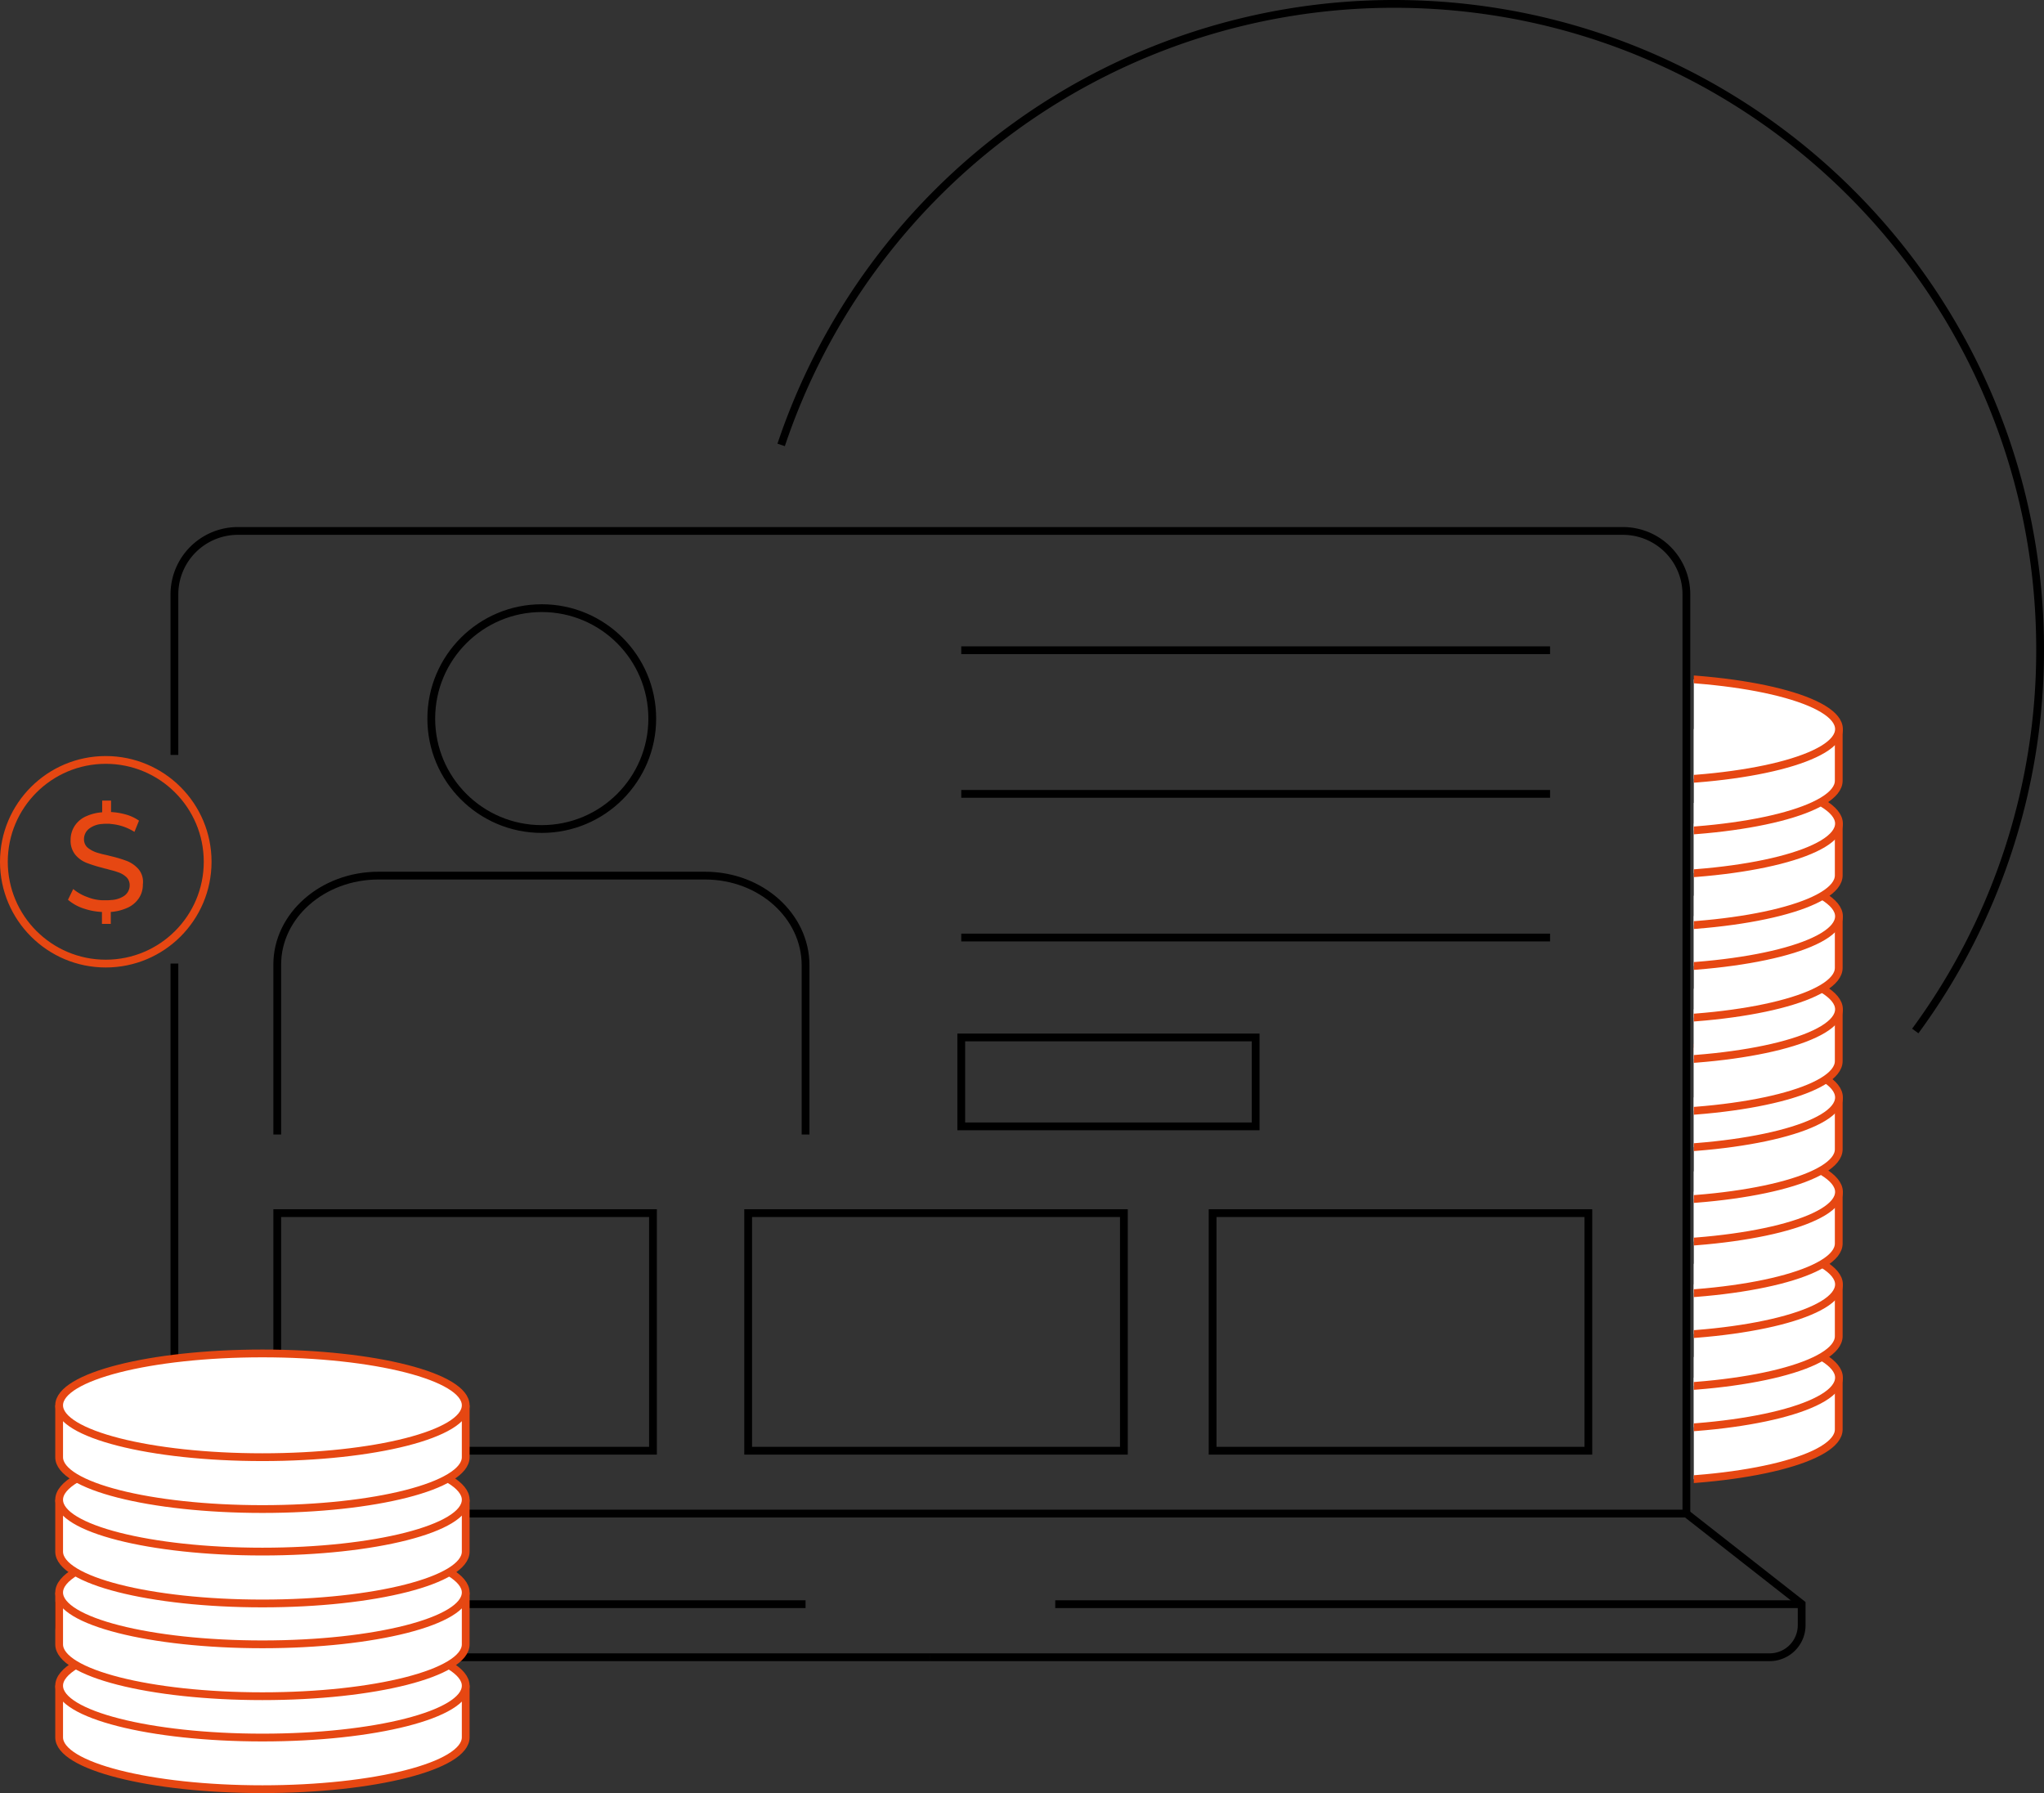 <svg xmlns="http://www.w3.org/2000/svg" xmlns:xlink="http://www.w3.org/1999/xlink" width="525.4" height="460.9" viewBox="0 0 525.4 460.9"><rect x="0" y="0" width="525.4" height="460.9" fill="#333333" stroke="none"/><defs><style>.a,.d{fill:none;}.a{stroke:#000;}.a,.b,.d{stroke-miterlimit:10;stroke-width:2px;}.b{fill:#fff;}.b,.d{stroke:#e64712;}.c{clip-path:url(#a);}.e{fill:#e64712;}</style><clipPath id="a"><rect width="74.508" height="270.093"></rect></clipPath></defs><g transform="translate(1 1)"><g transform="translate(14.201 135.477)"><path class="a" d="M72.3,279.07V237.782A16.314,16.314,0,0,1,88.591,221.5H444.655a16.314,16.314,0,0,1,16.291,16.282v236.3H72.3V332.708" transform="translate(-42.669 -221.5)"></path><path class="a" d="M53.731,632.6,24.1,655.825v5.468a8.236,8.236,0,0,0,8.238,8.233H248.054" transform="translate(-24.1 -380.018)"></path><path class="a" d="M582.723,632.6l29.631,23.225v5.468a8.236,8.236,0,0,1-8.238,8.233H388.4" transform="translate(-164.446 -380.018)"></path><line class="a" x2="191.864" transform="translate(0 275.868)"></line><line class="a" x2="191.864" transform="translate(256.044 275.868)"></line><g transform="translate(56.065 19.845)"><path class="a" d="M251.1,432.24v-43.5c0-12.657-11.5-23.04-25.82-23.04H141.3c-14.324,0-26,10.261-26,22.856V432.24" transform="translate(-115.3 -296.948)"></path><path class="a" d="M287,457.265v0" transform="translate(-181.447 -321.973)"></path><path class="a" d="M164.5,457.15v0" transform="translate(-134.254 -321.857)"></path><ellipse class="a" cx="28.402" cy="28.386" rx="28.402" ry="28.386" transform="translate(39.59)"></ellipse></g><line class="a" x2="151.352" transform="translate(231.885 30.659)"></line><line class="a" x2="151.352" transform="translate(231.885 67.585)"></line><line class="a" x2="151.352" transform="translate(231.885 104.511)"></line><rect class="a" width="96.578" height="61.072" transform="translate(56.065 175.352)"></rect><rect class="a" width="96.578" height="61.072" transform="translate(177.11 175.352)"></rect><rect class="a" width="96.578" height="61.072" transform="translate(296.495 175.352)"></rect><rect class="a" width="75.676" height="22.856" transform="translate(231.885 130.193)"></rect></g><g transform="translate(14.201 426.889)"><path class="b" d="M128.608,704.5v13.333c0,7.373-23.361,13.333-52.254,13.333S24.1,725.206,24.1,717.833V704.5" transform="translate(-24.1 -699.155)"></path><path class="b" d="M124.428,695.984c2.643,1.6,4.18,3.379,4.18,5.222,0,7.373-23.361,13.333-52.254,13.333S24.1,708.58,24.1,701.207c0-1.9,1.6-3.748,4.426-5.407" transform="translate(-24.1 -695.8)"></path></g><g transform="translate(14.201 402.928)"><path class="b" d="M128.608,665.6v13.333c0,7.373-23.361,13.333-52.254,13.333S24.1,686.305,24.1,678.933V665.6" transform="translate(-24.1 -660.193)"></path><path class="b" d="M124.428,656.984c2.643,1.6,4.18,3.379,4.18,5.222,0,7.373-23.361,13.333-52.254,13.333S24.1,669.58,24.1,662.207c0-1.9,1.6-3.748,4.426-5.407" transform="translate(-24.1 -656.8)"></path></g><g transform="translate(14.201 379.089)"><path class="b" d="M128.608,626.8v13.333c0,7.373-23.361,13.333-52.254,13.333S24.1,647.505,24.1,640.133V626.8" transform="translate(-24.1 -621.393)"></path><path class="b" d="M124.428,618.184c2.643,1.6,4.18,3.379,4.18,5.222,0,7.373-23.361,13.333-52.254,13.333S24.1,630.78,24.1,623.407c0-1.9,1.6-3.748,4.426-5.407" transform="translate(-24.1 -618)"></path></g><g transform="translate(14.201 346.894)"><path class="b" d="M128.608,587.3v13.333c0,7.373-23.361,13.333-52.254,13.333S24.1,608.005,24.1,600.633V587.3" transform="translate(-24.1 -573.967)"></path><ellipse class="b" cx="52.254" cy="13.333" rx="52.254" ry="13.333" transform="translate(0 0)"></ellipse></g><g transform="translate(434.384 149.485)"><g class="c"><path class="b" d="M702.708,575.7v13.333c0,7.373-23.361,13.333-52.254,13.333s-52.254-5.96-52.254-13.333V575.7" transform="translate(-665.454 -372.086)"></path><path class="b" d="M698.628,567.084c2.643,1.6,4.18,3.379,4.18,5.222,0,7.373-23.361,13.333-52.254,13.333S598.3,579.68,598.3,572.307c0-1.9,1.6-3.748,4.426-5.407" transform="translate(-665.492 -368.693)"></path></g><g class="c"><path class="b" d="M702.708,536.7v13.333c0,7.373-23.361,13.333-52.254,13.333s-52.254-5.96-52.254-13.333V536.7" transform="translate(-665.454 -357.048)"></path><path class="b" d="M698.628,528.084c2.643,1.6,4.18,3.379,4.18,5.222,0,7.373-23.361,13.333-52.254,13.333S598.3,540.68,598.3,533.307c0-1.9,1.6-3.748,4.426-5.407" transform="translate(-665.492 -353.654)"></path></g><g class="c"><path class="b" d="M702.708,497.9v13.333c0,7.373-23.361,13.333-52.254,13.333s-52.254-5.96-52.254-13.333V497.9" transform="translate(-665.454 -342.087)"></path><path class="b" d="M698.628,489.384c2.643,1.6,4.18,3.379,4.18,5.222,0,7.373-23.361,13.333-52.254,13.333S598.3,501.98,598.3,494.607c0-1.9,1.6-3.748,4.426-5.407" transform="translate(-665.492 -338.732)"></path></g><g class="c"><path class="b" d="M702.708,458.5v13.333c0,7.373-23.361,13.333-52.254,13.333s-52.254-5.96-52.254-13.333V458.5" transform="translate(-665.454 -326.894)"></path><ellipse class="b" cx="52.254" cy="13.333" rx="52.254" ry="13.333" transform="translate(-67.192 118.273)"></ellipse></g><g class="c"><path class="b" d="M702.708,421.6v13.333c0,7.373-23.361,13.333-52.254,13.333s-52.254-5.96-52.254-13.333V421.6" transform="translate(-665.454 -312.666)"></path><path class="b" d="M698.628,412.984c2.643,1.6,4.18,3.379,4.18,5.222,0,7.373-23.361,13.333-52.254,13.333S598.3,425.58,598.3,418.207c0-1.9,1.6-3.748,4.426-5.407" transform="translate(-665.492 -309.273)"></path></g><g class="c"><path class="b" d="M702.708,382.6v13.333c0,7.373-23.361,13.333-52.254,13.333s-52.254-5.96-52.254-13.333V382.6" transform="translate(-665.454 -297.628)"></path><path class="b" d="M698.628,374.084c2.643,1.6,4.18,3.379,4.18,5.222,0,7.373-23.361,13.333-52.254,13.333S598.3,386.68,598.3,379.307c0-1.9,1.6-3.748,4.426-5.407" transform="translate(-665.492 -294.273)"></path></g><g class="c"><path class="b" d="M702.708,343.9v13.333c0,7.373-23.361,13.333-52.254,13.333s-52.254-5.96-52.254-13.333V343.9" transform="translate(-665.454 -282.705)"></path><path class="b" d="M698.628,335.284c2.643,1.6,4.18,3.379,4.18,5.222,0,7.373-23.361,13.333-52.254,13.333S598.3,347.88,598.3,340.507c0-1.9,1.6-3.748,4.426-5.407" transform="translate(-665.492 -279.312)"></path></g><g class="c"><path class="b" d="M702.708,304.361v13.271c0,7.373-23.361,13.333-52.254,13.333s-52.254-5.96-52.254-13.333V304.3" transform="translate(-665.454 -267.436)"></path><ellipse class="b" cx="52.254" cy="13.333" rx="52.254" ry="13.333" transform="translate(-67.192 23.593)"></ellipse></g></g><path class="a" d="M326,114.358A166.13,166.13,0,0,1,483.561,1c91.721,0,166.045,74.282,166.045,165.951a165.154,165.154,0,0,1-32.09,98.059" transform="translate(-126.206 -1)"></path><g transform="translate(0 194.337)"><ellipse class="d" cx="26.188" cy="26.174" rx="26.188" ry="26.174"></ellipse><path class="e" d="M45.935,351.933a7.828,7.828,0,0,0-2.951-2.089,33.284,33.284,0,0,0-4.057-1.229c-.184-.061-.307-.061-.492-.123-.676-.184-1.291-.307-1.844-.43-.615-.184-1.168-.307-1.66-.492a7.3,7.3,0,0,1-2.152-1.229,2.823,2.823,0,0,1-.861-2.089,3.381,3.381,0,0,1,1.537-2.888,6.066,6.066,0,0,1,3.074-1.044A10.9,10.9,0,0,1,38,340.26a4.059,4.059,0,0,1,.861.061,13.326,13.326,0,0,1,2.643.492,13.968,13.968,0,0,1,3.381,1.536l1.168-2.888A11.263,11.263,0,0,0,42.37,337.8a17.327,17.327,0,0,0-3.5-.553V334.3H36.591v3.011a11.95,11.95,0,0,0-3.873.922,6.8,6.8,0,0,0-3.2,2.581,6.591,6.591,0,0,0-1.045,3.625,5.67,5.67,0,0,0,1.23,3.809,7.208,7.208,0,0,0,2.951,2.089,34.042,34.042,0,0,0,3.934,1.229c.184.061.43.123.615.184.615.123,1.168.307,1.66.43a17.365,17.365,0,0,1,1.844.553,5.883,5.883,0,0,1,2.09,1.229,2.823,2.823,0,0,1,.861,2.089,3.279,3.279,0,0,1-1.537,2.826,6.555,6.555,0,0,1-3.2.983,10.9,10.9,0,0,1-1.475.061h-.861a11.386,11.386,0,0,1-3.75-.8,11.819,11.819,0,0,1-3.689-2.089L27.8,359.8a11.841,11.841,0,0,0,4.119,2.273,16.548,16.548,0,0,0,4.611.86V366H38.8v-3.072a12.337,12.337,0,0,0,3.934-.922A6.97,6.97,0,0,0,46,359.429a6.193,6.193,0,0,0,1.045-3.564A5.122,5.122,0,0,0,45.935,351.933Z" transform="translate(-11.325 -323.855)"></path></g></g></svg>